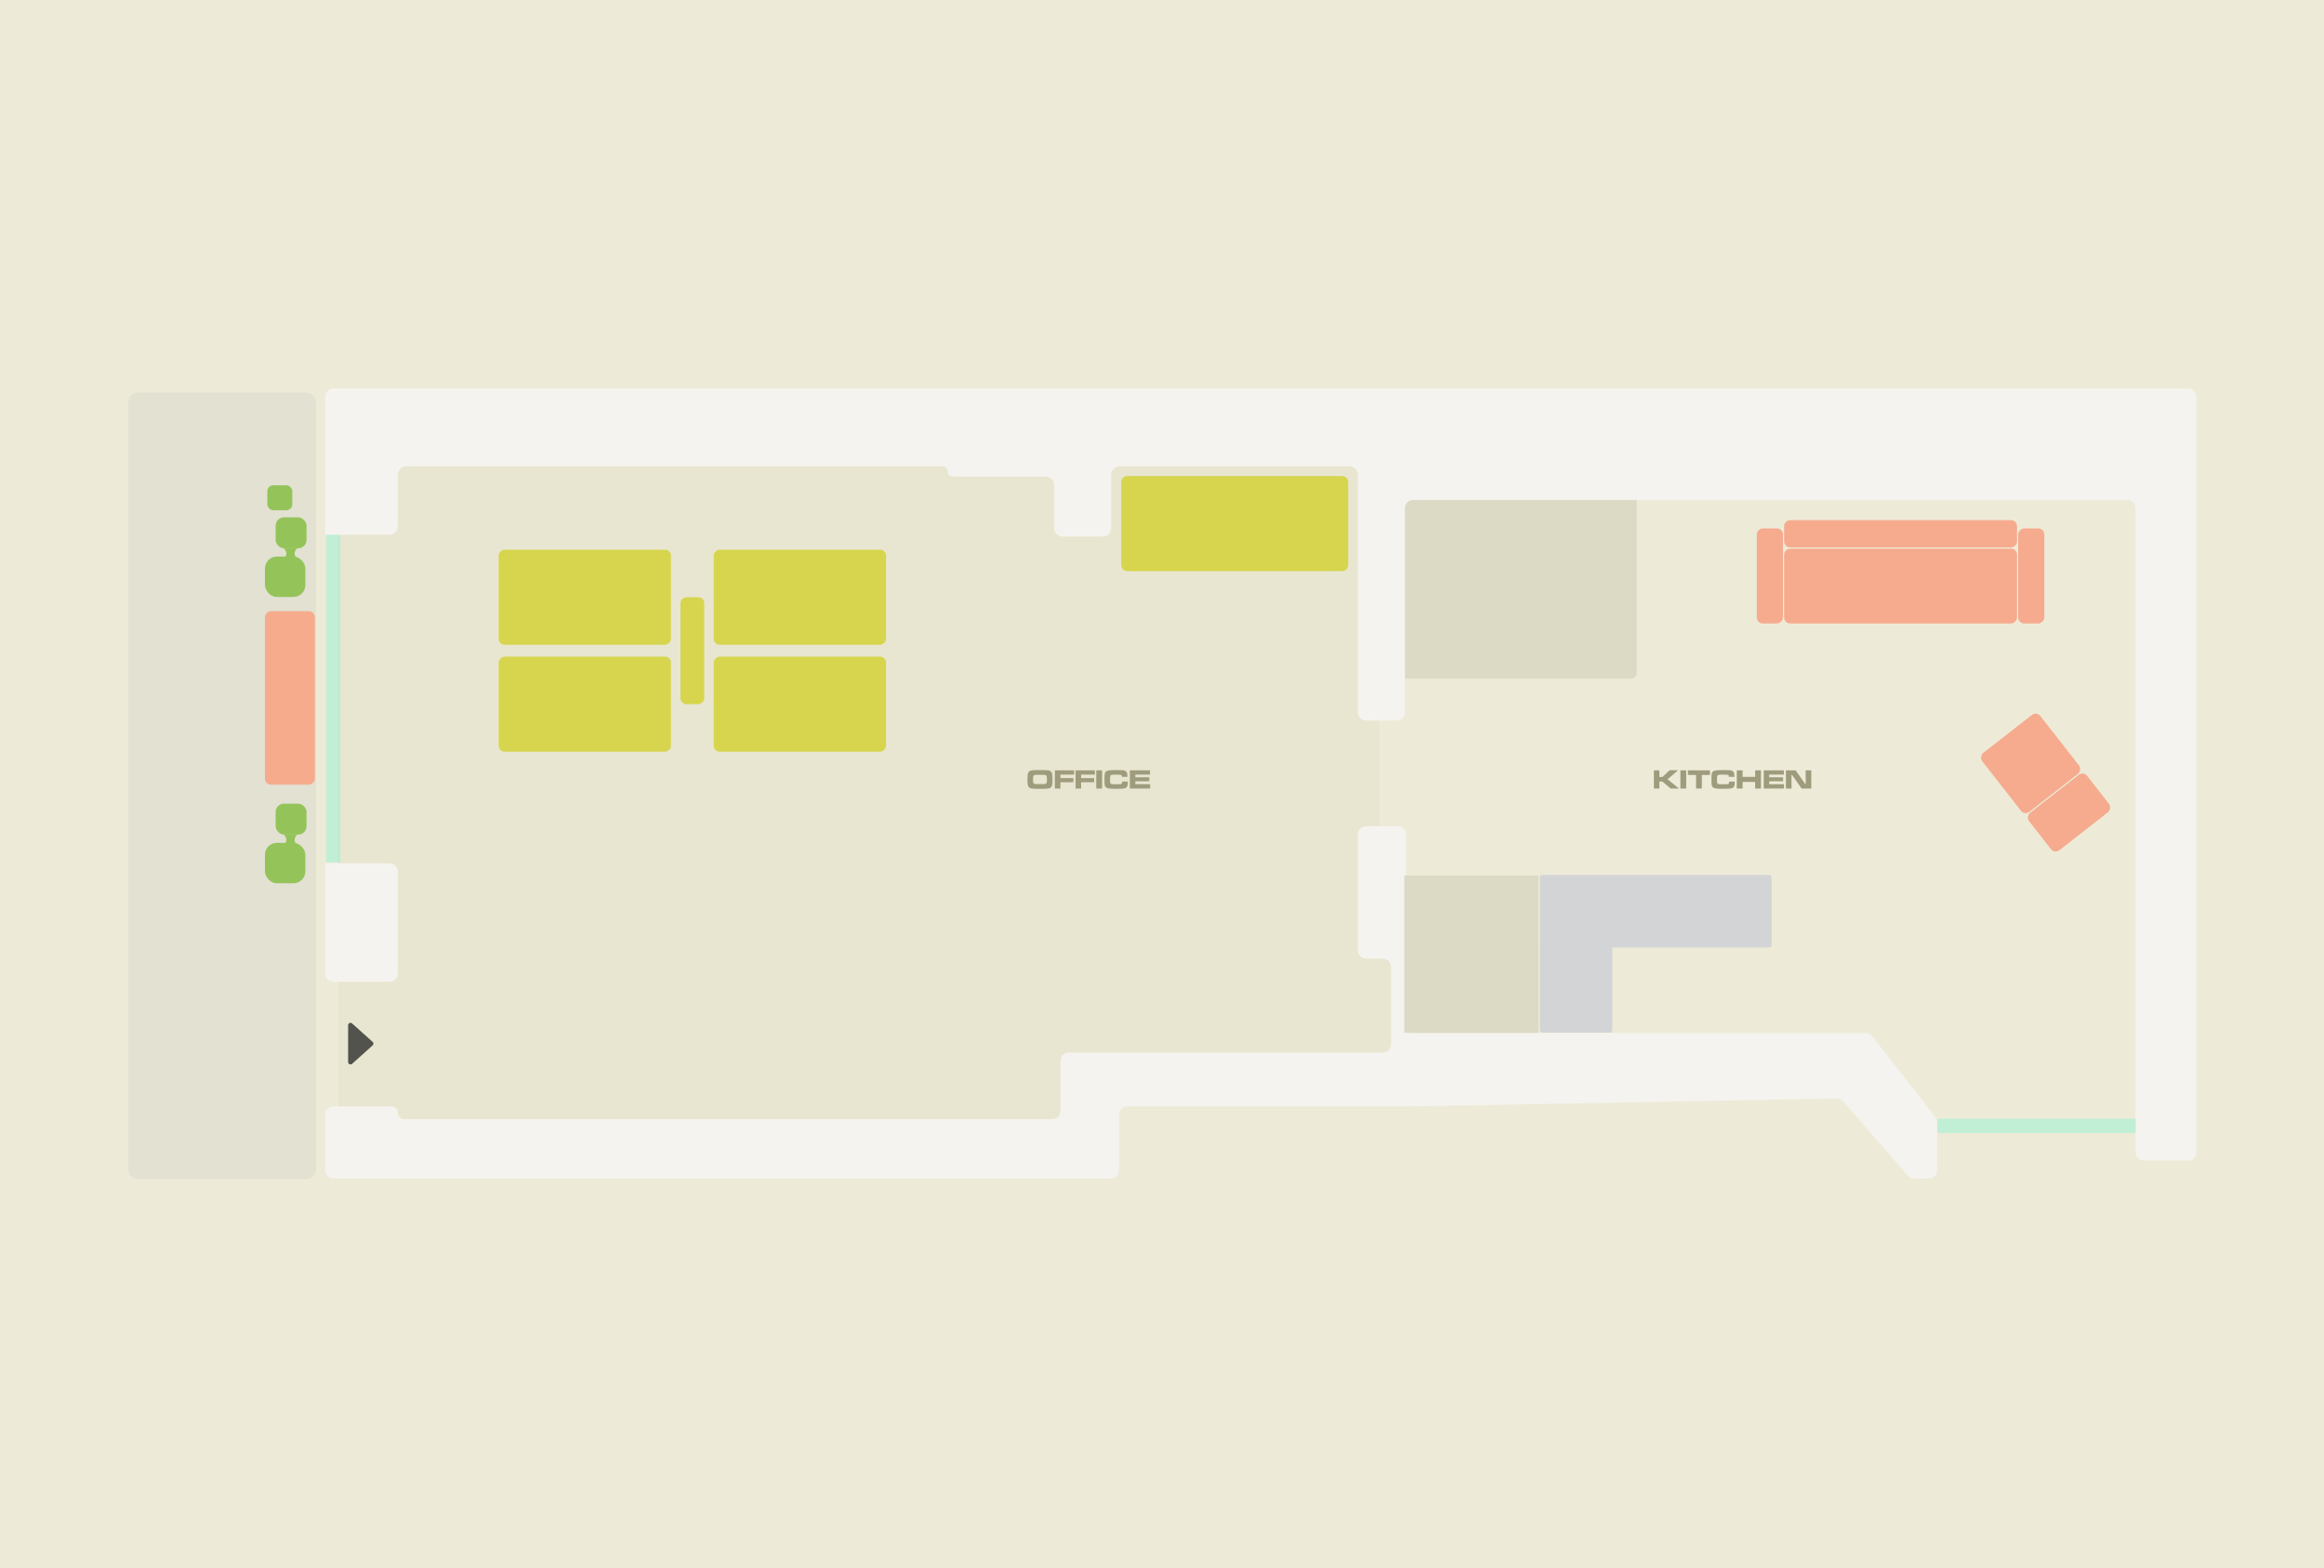 <?xml version="1.0" encoding="UTF-8"?>
<svg width="1956px" height="1320px" viewBox="0 0 1956 1320" version="1.1" xmlns="http://www.w3.org/2000/svg" xmlns:xlink="http://www.w3.org/1999/xlink">
    <title>Artboard Copy 33</title>
    <defs>
        <rect id="path-1" x="0" y="0" width="22" height="9"></rect>
        <rect id="path-3" x="0" y="0" width="22" height="9"></rect>
    </defs>
    <g id="Artboard-Copy-33" stroke="none" stroke-width="1" fill="none" fill-rule="evenodd">
        <rect fill="#EDEBD8" x="0" y="0" width="1956" height="1320"></rect>
        <g id="Group-10" transform="translate(108, 327)">
            <g id="Group-7" transform="translate(870.25, 332.75) rotate(-270) translate(-870.25, -332.75) translate(537.5, -537.5)">
                <rect id="Rectangle" fill="#E2E1D2" transform="translate(334.5, 1661.5) rotate(-90) translate(-334.5, -1661.5) " x="255.5" y="1330.5" width="158" height="662" rx="8"></rect>
                <g id="Group-6" transform="translate(0, 0)">
                    <g id="Group-5">
                        <polygon id="Rectangle" fill="#E2DFC3" opacity="0.4" points="32.748 671.786 254.157 671.786 254.157 687.444 376.432 687.444 376.432 671.786 579.748 671.786 579.748 927.269 649.748 927.269 649.748 1563.786 32.748 1563.786"></polygon>
                        <path d="M78.748,713.786 L148.748,713.786 C151.51,713.786 153.748,716.024 153.748,718.786 L153.748,899.786 C153.748,902.547 151.51,904.786 148.748,904.786 L78.748,904.786 C75.987,904.786 73.748,902.547 73.748,899.786 L73.748,718.786 C73.748,716.024 75.987,713.786 78.748,713.786 Z" id="Rectangle-Copy-8" fill="#D6D54D"></path>
                        <g id="Group-4">
                            <g id="Group">
                                <path d="M93.819,470.877 L239.357,470.877 C242.118,470.877 244.357,473.116 244.357,475.877 L244.357,666.576 L244.357,666.576 L93.819,666.576 L93.819,470.877 Z" id="Rectangle-Copy" fill="#DCDAC4"></path>
                                <g id="Group-3" transform="translate(110.819, 127.877)" fill="#FF6D47" opacity="0.511">
                                    <rect id="Rectangle-Copy-9" x="24" y="23" width="63" height="196" rx="5"></rect>
                                    <rect id="Rectangle-Copy-12" x="0" y="23" width="23" height="196" rx="5"></rect>
                                    <rect id="Rectangle-Copy-10" x="7" y="0" width="80" height="22" rx="5"></rect>
                                    <rect id="Rectangle-Copy-11" x="7" y="220" width="80" height="22" rx="5"></rect>
                                </g>
                                <g id="Group-3-Copy" transform="translate(331.748, 126.786) rotate(-38) translate(-331.748, -126.786) translate(279.748, 95.786)" fill="#FF6D47" opacity="0.511">
                                    <rect id="Rectangle-Copy-9" x="0" y="0" width="63" height="62" rx="5"></rect>
                                    <rect id="Rectangle-Copy-13" x="64" y="0" width="40" height="62" rx="5"></rect>
                                </g>
                                <rect id="Rectangle-Copy-2" fill="#00FFC8" opacity="0.186" x="122" y="1562" width="276.989" height="12.043"></rect>
                                <path d="M72.579,1513.687 L116.114,1513.687 C119.98,1513.687 123.114,1516.821 123.114,1520.687 L123.114,1574.79 L123.114,1574.79 L7,1574.79 C3.134,1574.79 -4.14730794e-16,1571.656 0,1567.79 L0,7 C-4.73447626e-16,3.134 3.134,-1.78006981e-16 7,0 L642.866,0 C646.732,-1.59834986e-15 649.866,3.134 649.866,7 L649.866,44.114 C649.866,47.98 646.732,51.114 642.866,51.114 L100.738,51.114 C96.872,51.114 93.738,54.248 93.738,58.114 L93.738,659.031 C93.738,662.897 96.872,666.031 100.738,666.031 L272.574,666.031 C276.44,666.031 279.574,669.165 279.574,673.031 L279.574,698.716 C279.574,702.582 276.44,705.716 272.574,705.716 L72.579,705.716 C68.713,705.716 65.579,708.85 65.579,712.716 L65.579,906.268 C65.579,910.134 68.713,913.268 72.579,913.268 L117.619,913.268 C121.485,913.268 124.619,916.402 124.619,920.268 L124.619,954.329 C124.619,958.195 121.485,961.329 117.619,961.329 L81.249,961.329 C77.383,961.329 74.249,964.463 74.249,968.329 L74.249,1046.591 C74.249,1048.986 72.309,1050.927 69.914,1050.927 C67.52,1050.927 65.579,1052.868 65.579,1055.262 L65.579,1506.687 C65.579,1510.553 68.713,1513.687 72.579,1513.687 Z" id="Path-15" fill="#F5F3EF"></path>
                                <path d="M406.632,1513.687 L492.474,1513.687 C496.34,1513.687 499.474,1516.821 499.474,1520.687 L499.474,1567.79 C499.474,1571.656 496.34,1574.79 492.474,1574.79 L399.632,1574.79 L399.632,1574.79 L399.632,1520.687 C399.632,1516.821 402.766,1513.687 406.632,1513.687 Z" id="Path-15-Copy" fill="#F5F3EF"></path>
                                <path d="M609.745,1513.687 C612.718,1513.687 615.127,1511.278 615.127,1508.305 L615.127,962.958 C615.127,959.092 611.993,955.958 608.127,955.958 L565.984,955.958 C562.118,955.958 558.984,952.824 558.984,948.958 L558.984,816.833 L558.984,684.707 C558.984,680.841 555.85,677.707 551.984,677.707 L486.937,677.707 C483.071,677.707 479.937,680.841 479.937,684.707 L479.937,698.716 C479.937,702.582 476.803,705.716 472.937,705.716 L375.479,705.716 C371.613,705.716 368.479,702.582 368.479,698.716 L368.479,672.05 C368.479,668.184 371.613,665.05 375.479,665.05 L535.579,665.05 C539.445,665.05 542.579,661.916 542.579,658.05 L542.579,278.308 C542.579,276.155 543.57,274.122 545.265,272.795 L613.227,219.612 C614.458,218.648 615.977,218.125 617.541,218.125 L658.09,218.125 C661.956,218.125 665.09,221.259 665.09,225.125 L665.09,237.481 C665.09,239.51 664.211,241.438 662.679,242.768 L600.047,297.129 C598.481,298.488 597.598,300.472 597.637,302.545 L604.362,664.985 C604.363,665.029 604.363,665.072 604.363,665.115 L604.363,899.684 C604.363,903.55 607.497,906.684 611.363,906.684 L658.09,906.684 C661.956,906.684 665.09,909.818 665.09,913.684 L665.09,1567.79 C665.09,1571.656 661.956,1574.79 658.09,1574.79 L611.363,1574.79 C607.497,1574.79 604.363,1571.656 604.363,1567.79 L604.363,1519.07 C604.363,1516.097 606.773,1513.687 609.745,1513.687 Z" id="Path-15-Copy-2" fill="#F5F3EF"></path>
                                <rect id="Rectangle" fill="#00FFC8" opacity="0.186" x="614.679" y="50.877" width="12.054" height="167.097" rx="1"></rect>
                                <rect id="Rectangle" fill="#DCDAC4" x="409.948" y="553.673" width="132.473" height="112.903"></rect>
                                <path d="M468.596,357.407 C469.701,357.407 470.596,358.303 470.596,359.407 L470.595,491.466 L540.243,491.467 C541.348,491.467 542.243,492.363 542.243,493.467 L542.243,550.551 C542.243,551.656 541.348,552.551 540.243,552.551 L469.08,552.552 C468.925,552.59 468.763,552.611 468.596,552.611 L411.512,552.611 C410.408,552.611 409.512,551.715 409.512,550.611 L409.512,359.407 C409.512,358.303 410.408,357.407 411.512,357.407 L468.596,357.407 Z" id="Combined-Shape" fill="#ADB1D2" opacity="0.4"></path>
                            </g>
                            <g id="Group-2" transform="translate(135.748, 1102.786)" fill="#D6D54D">
                                <rect id="Rectangle" x="0" y="0" width="80" height="145" rx="5"></rect>
                                <rect id="Rectangle-Copy-6" x="0" y="181" width="80" height="145" rx="5"></rect>
                                <rect id="Rectangle" x="40" y="153" width="90" height="20" rx="5"></rect>
                                <rect id="Rectangle-Copy-5" x="90" y="0" width="80" height="145" rx="5"></rect>
                                <rect id="Rectangle-Copy-7" x="90" y="181" width="80" height="145" rx="5"></rect>
                            </g>
                        </g>
                    </g>
                    <g id="Office" transform="translate(329.115, 932.106) rotate(-90) translate(-329.115, -932.106) translate(277.496, 924.205)" fill="#9F9C7E" fill-rule="nonzero">
                        <path d="M10.534,0 C4.14,0 2.691,0.161 1.518,1.058 C0.345,1.955 0,3.519 0,7.797 C0,12.305 0.322,13.823 1.518,14.743 C2.691,15.64 4.117,15.801 10.58,15.801 C16.928,15.801 18.377,15.64 19.55,14.743 C20.723,13.846 21.068,12.305 21.068,7.889 C21.068,3.496 20.723,1.955 19.55,1.058 C18.377,0.161 16.951,0 10.534,0 Z M10.534,3.979 C14.858,3.979 15.387,4.048 15.87,4.715 C16.284,5.244 16.399,6.118 16.399,8.326 C16.399,10.189 16.238,10.856 15.709,11.27 C15.111,11.73 14.329,11.822 10.58,11.822 C6.716,11.822 5.98,11.753 5.359,11.27 C4.83,10.833 4.669,10.212 4.669,8.303 C4.669,5.198 4.922,4.485 6.072,4.186 C6.716,4.002 7.36,3.979 10.534,3.979 Z" id="Shape"></path>
                        <polygon id="Path" points="23.058 0.23 23.058 15.571 27.727 15.571 27.727 10.258 38.698 10.258 38.721 6.739 27.727 6.739 27.727 3.841 39.273 3.841 39.273 0.23"></polygon>
                        <polygon id="Path" points="40.481 0.23 40.481 15.571 45.15 15.571 45.15 10.258 56.121 10.258 56.144 6.739 45.15 6.739 45.15 3.841 56.696 3.841 56.696 0.23"></polygon>
                        <polygon id="Path" points="57.904 0.23 57.904 15.571 62.803 15.571 62.803 0.23"></polygon>
                        <path d="M79.674,9.66 C79.651,11.937 79.582,11.96 74.453,11.96 C69.531,11.96 69.462,11.914 69.462,7.981 C69.462,5.658 69.646,4.761 70.198,4.301 C70.658,3.933 71.509,3.841 74.43,3.841 C77.604,3.841 78.892,3.979 79.168,4.37 C79.352,4.623 79.398,4.83 79.444,5.727 L84.113,5.727 L84.113,4.968 C84.113,2.438 83.607,1.311 82.204,0.644 C81.146,0.138 79.72,0 75.764,0 C67.852,0 66.15,0.391 65.276,2.323 C64.908,3.197 64.793,4.439 64.793,8.004 C64.793,9.821 64.816,11.086 64.885,11.776 C65.069,13.501 65.575,14.398 66.702,14.973 C67.967,15.617 69.899,15.801 75.741,15.801 C79.26,15.801 80.962,15.64 82.204,15.226 C83.791,14.651 84.412,13.524 84.412,11.109 C84.412,10.879 84.389,10.534 84.366,9.66 L79.674,9.66 Z" id="Path"></path>
                        <polygon id="Path" points="86.172 0.23 86.172 15.571 103.238 15.571 103.238 11.891 90.772 11.891 90.772 9.453 102.525 9.453 102.525 6.072 90.772 6.072 90.772 3.841 103.146 3.841 103.146 0.23"></polygon>
                    </g>
                    <g id="Kitchen" transform="translate(329.115, 390.278) rotate(-90) translate(-329.115, -390.278) translate(262.873, 382.377)" fill="#9F9C7E" fill-rule="nonzero">
                        <polygon id="Path" points="0 0.23 0 15.571 4.669 15.571 4.669 9.706 7.222 9.706 14.099 15.571 21.183 15.571 11.569 7.751 20.447 0.138 13.294 0.138 7.222 5.796 4.669 5.796 4.669 0.23"></polygon>
                        <polygon id="Path" points="22.322 0.23 22.322 15.571 27.221 15.571 27.221 0.23"></polygon>
                        <polygon id="Path" points="28.659 0.23 28.659 4.14 35.49 4.14 35.49 15.571 40.389 15.571 40.389 4.14 47.22 4.14 47.22 0.23"></polygon>
                        <path d="M63.332,9.66 C63.309,11.937 63.24,11.96 58.111,11.96 C53.189,11.96 53.12,11.914 53.12,7.981 C53.12,5.658 53.304,4.761 53.856,4.301 C54.316,3.933 55.167,3.841 58.088,3.841 C61.262,3.841 62.55,3.979 62.826,4.37 C63.01,4.623 63.056,4.83 63.102,5.727 L67.771,5.727 L67.771,4.968 C67.771,2.438 67.265,1.311 65.862,0.644 C64.804,0.138 63.378,0 59.422,0 C51.51,0 49.808,0.391 48.934,2.323 C48.566,3.197 48.451,4.439 48.451,8.004 C48.451,9.821 48.474,11.086 48.543,11.776 C48.727,13.501 49.233,14.398 50.36,14.973 C51.625,15.617 53.557,15.801 59.399,15.801 C62.918,15.801 64.62,15.64 65.862,15.226 C67.449,14.651 68.07,13.524 68.07,11.109 C68.07,10.879 68.047,10.534 68.024,9.66 L63.332,9.66 Z" id="Path"></path>
                        <polygon id="Path" points="69.784 0.23 69.784 15.571 74.683 15.571 74.683 10.028 85.24 10.028 85.24 15.571 90.139 15.571 90.139 0.23 85.24 0.23 85.24 5.727 74.683 5.727 74.683 0.23"></polygon>
                        <polygon id="Path" points="92.451 0.23 92.451 15.571 109.517 15.571 109.517 11.891 97.051 11.891 97.051 9.453 108.804 9.453 108.804 6.072 97.051 6.072 97.051 3.841 109.425 3.841 109.425 0.23"></polygon>
                        <polygon id="Path" points="111.139 0.23 111.139 15.571 115.9 15.571 115.785 4.117 116.291 4.117 124.364 15.571 132.483 15.571 132.483 0.23 127.722 0.23 127.837 11.661 127.354 11.661 119.327 0.23"></polygon>
                    </g>
                </g>
            </g>
            <g id="Group-9" transform="translate(115, 81.5)">
                <rect id="Rectangle" fill="#F6AB8D" transform="translate(21, 179) rotate(-270) translate(-21, -179) " x="-52" y="158" width="146" height="42" rx="5"></rect>
                <g id="Group-8" transform="translate(0, 268)">
                    <rect id="Rectangle" fill="#94C359" x="9" y="0" width="26" height="26" rx="7"></rect>
                    <g id="Combined-Shape" transform="translate(11, 26)">
                        <mask id="mask-2" fill="white">
                            <use xlink:href="#path-1"></use>
                        </mask>
                        <g id="Mask"></g>
                        <path d="M19.5,-1 C16.462,-1 14,1.462 14,4.5 C14,7.538 16.462,10 19.5,10 L19.5,10 L1.5,10 C4.538,10 7,7.538 7,4.5 C7,1.462 4.538,-1 1.5,-1 L1.5,-1 Z" fill="#94C359" mask="url(#mask-2)" transform="translate(10.5, 4.5) rotate(-360) translate(-10.5, -4.5) "></path>
                    </g>
                    <rect id="Rectangle-Copy-14" fill="#94C359" x="0" y="33" width="34" height="34" rx="10"></rect>
                </g>
                <g id="Group-8-Copy">
                    <rect id="Rectangle" fill="#94C359" x="9" y="27" width="26" height="26" rx="7"></rect>
                    <g id="Combined-Shape" transform="translate(11, 53)">
                        <mask id="mask-4" fill="white">
                            <use xlink:href="#path-3"></use>
                        </mask>
                        <g id="Mask"></g>
                        <path d="M19.5,-1 C16.462,-1 14,1.462 14,4.5 C14,7.538 16.462,10 19.5,10 L19.5,10 L1.5,10 C4.538,10 7,7.538 7,4.5 C7,1.462 4.538,-1 1.5,-1 L1.5,-1 Z" fill="#94C359" mask="url(#mask-4)" transform="translate(10.5, 4.5) rotate(-360) translate(-10.5, -4.5) "></path>
                    </g>
                    <rect id="Rectangle-Copy-14" fill="#94C359" x="0" y="60" width="34" height="34" rx="10"></rect>
                    <rect id="Rectangle-Copy-17" fill="#94C359" x="2" y="0" width="21" height="21" rx="5"></rect>
                </g>
            </g>
            <path d="M188.337,534.498 L205.605,550.012 C206.427,550.75 206.495,552.015 205.757,552.837 C205.709,552.89 205.658,552.94 205.605,552.988 L188.337,568.502 C187.515,569.241 186.25,569.173 185.512,568.351 C185.182,567.984 185,567.508 185,567.015 L185,535.985 C185,534.881 185.895,533.985 187,533.985 C187.493,533.985 187.97,534.168 188.337,534.498 Z" id="Rectangle" fill="#131415" opacity="0.7"></path>
        </g>
    </g>
</svg>
